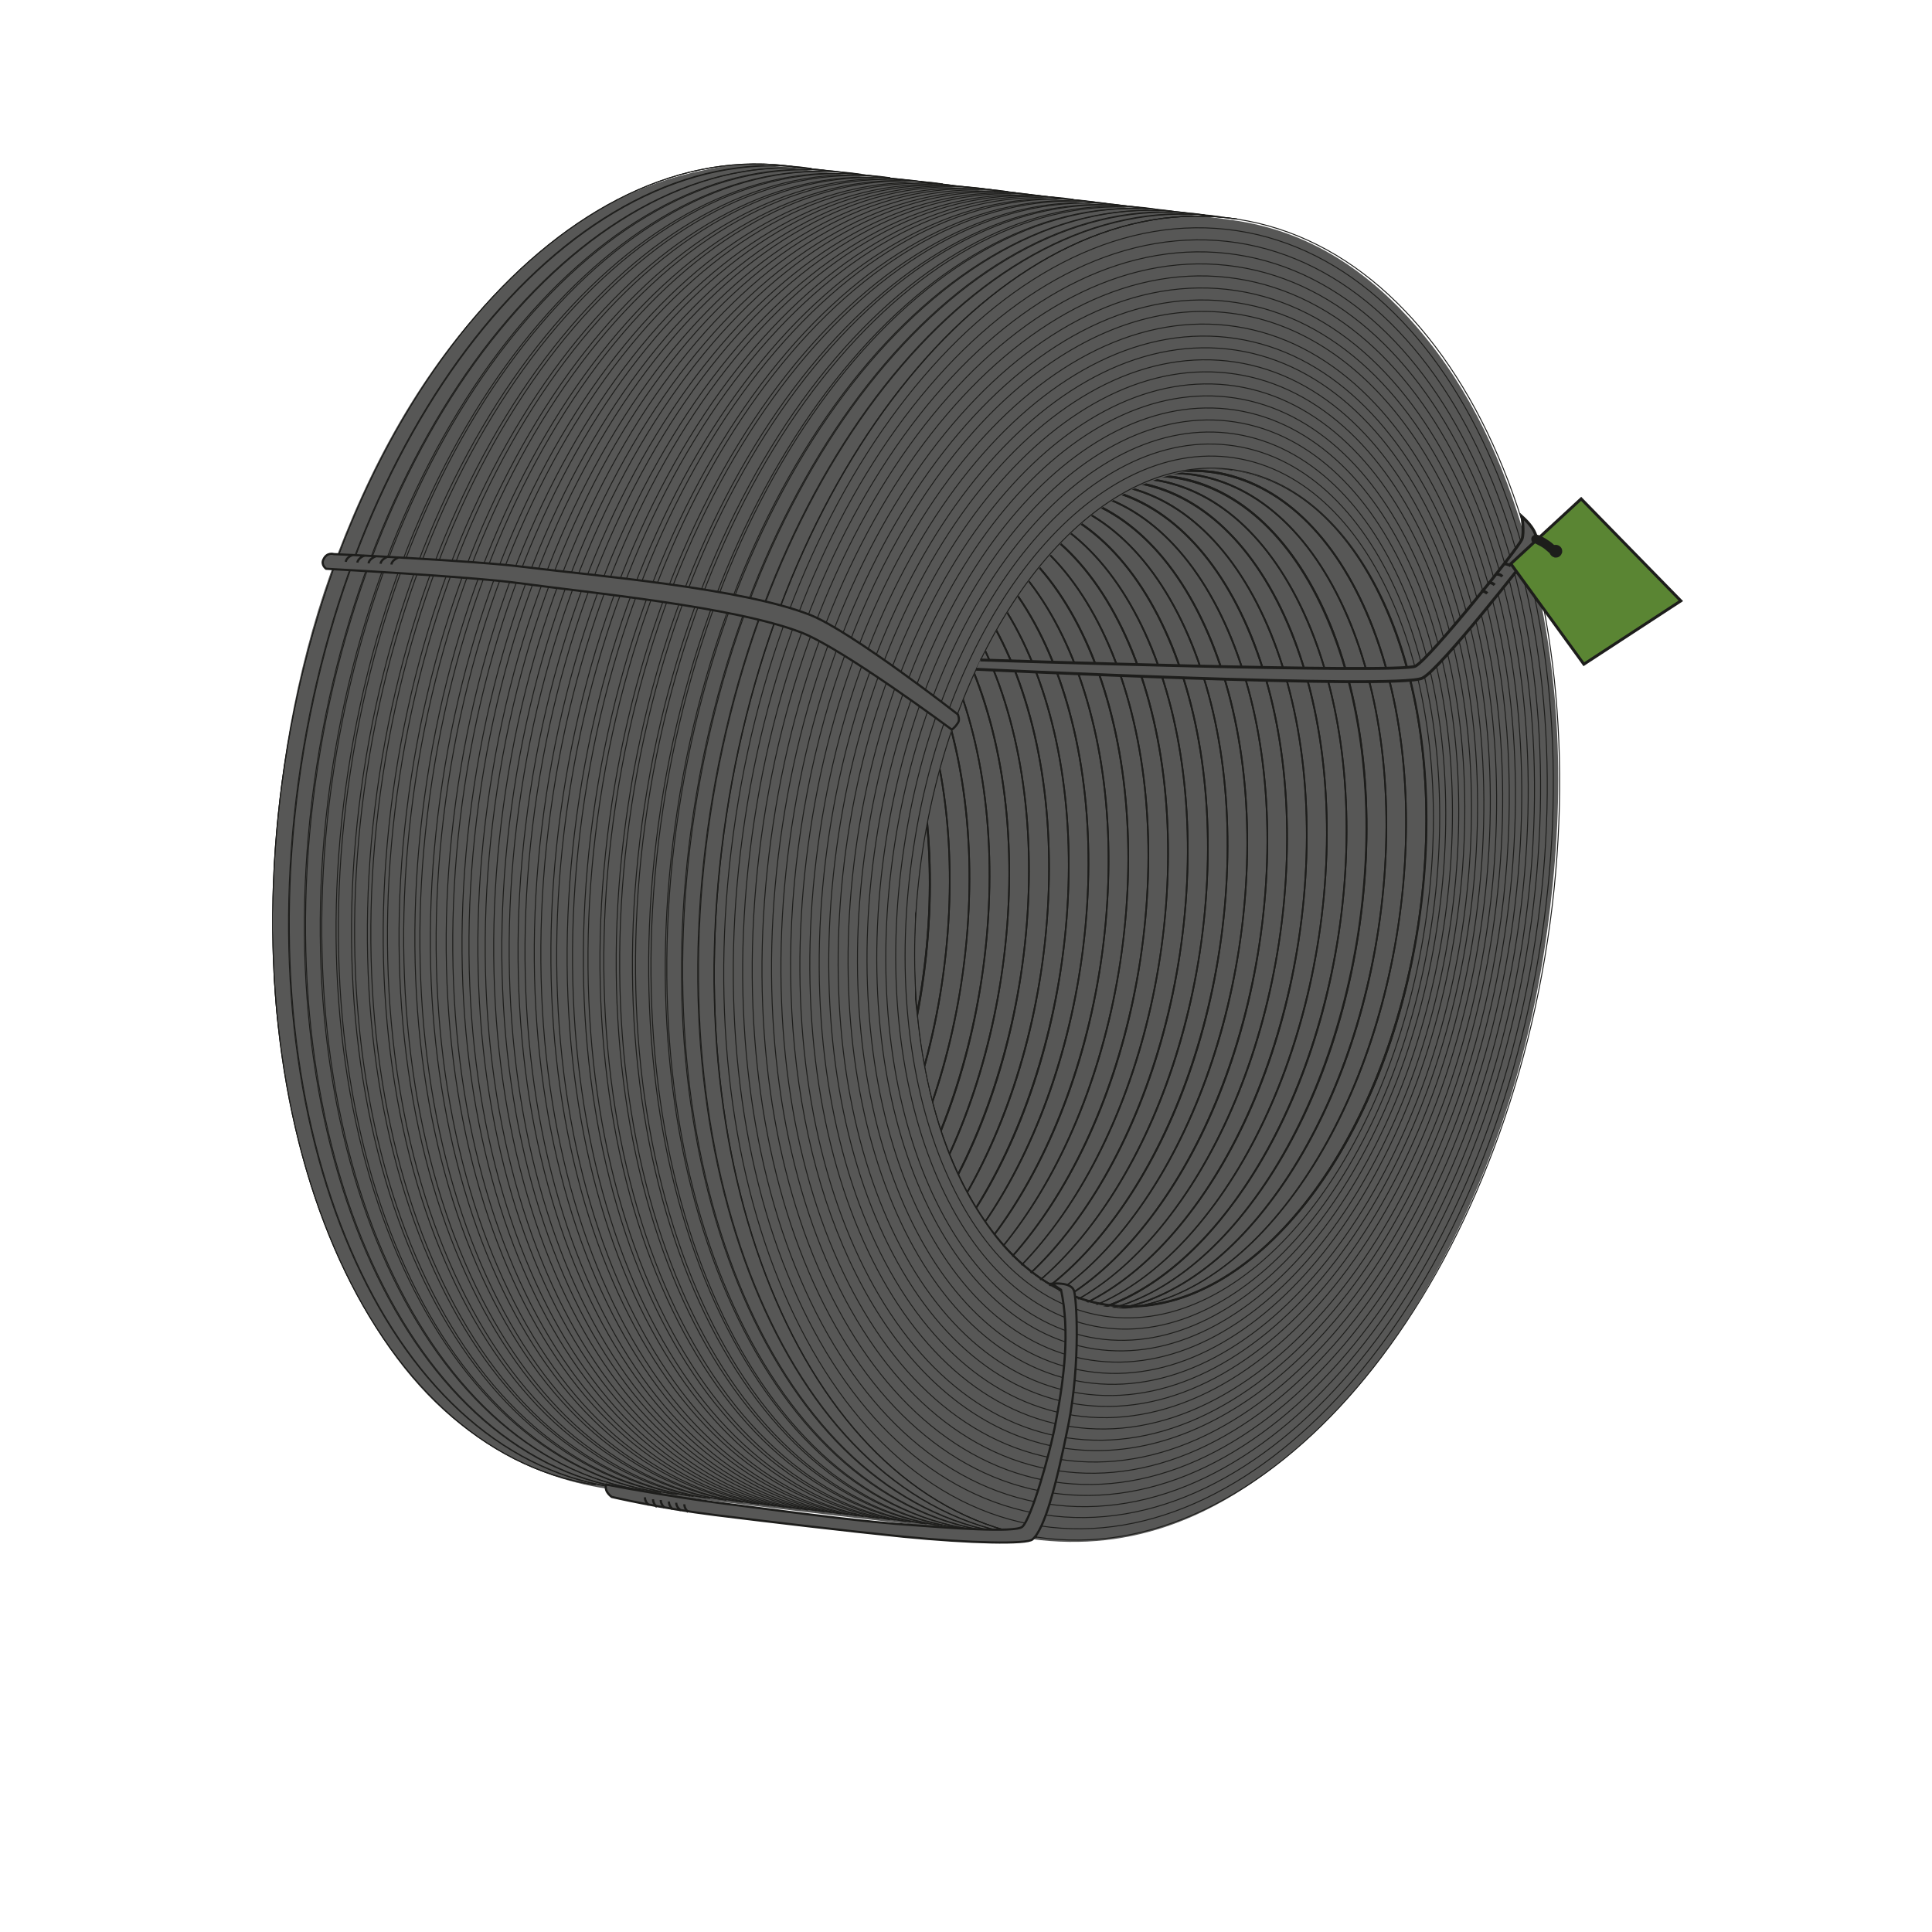 <?xml version="1.0" encoding="utf-8"?>
<!-- Generator: Adobe Illustrator 24.0.2, SVG Export Plug-In . SVG Version: 6.00 Build 0)  -->
<svg version="1.1" id="Capa_1" xmlns="http://www.w3.org/2000/svg" xmlns:xlink="http://www.w3.org/1999/xlink" x="0px" y="0px"
	 viewBox="0 0 500 500" style="enable-background:new 0 0 500 500;" xml:space="preserve">
<style type="text/css">
	.st0{fill:#575756;}
	.st1{fill:#1D1D1B;}
	.st2{fill:none;stroke:#1D1D1B;stroke-width:0.25;stroke-miterlimit:10;}
	.st3{fill:none;stroke:#1D1D1B;stroke-width:0.567;stroke-miterlimit:10;}
	.st4{fill:none;stroke:#1D1D1B;stroke-width:0.75;stroke-miterlimit:10;}
	.st5{fill:#5A8533;}
</style>
<path class="st0" d="M375.5,232.3c-6.5,63.3-44.3,111.3-84.4,107.2s-67.2-58.8-60.7-122.2C237,154,274.8,106,314.8,110.1
	C354.9,114.3,382.1,169,375.5,232.3"/>
<path class="st1" d="M184.8,137.6c-16.2,0-32.7,10-46.5,28.2c-13.9,18.3-23.8,43.3-28,70.4c-4.4,28.8-1.8,56.9,7.2,79.1
	c9,22.2,23.3,35.8,40.4,38.4c1.9,0.3,3.9,0.4,5.9,0.4c16.2,0,32.7-10,46.5-28.1c13.9-18.3,23.8-43.3,28-70.4
	c4.4-28.8,1.8-56.9-7.2-79.2c-9-22.2-23.3-35.8-40.4-38.4C188.8,137.7,186.8,137.6,184.8,137.6 M163.8,354.7c-2,0-4-0.2-5.9-0.4
	c-17.2-2.6-31.7-16.4-40.8-38.7c-9-22.3-11.6-50.5-7.2-79.4c4.1-27.2,14.1-52.3,28.1-70.6c13.9-18.3,30.6-28.3,46.9-28.3
	c2,0,4,0.2,5.9,0.4c17.2,2.6,31.7,16.4,40.8,38.7c9,22.3,11.6,50.5,7.2,79.4c-4.1,27.2-14.1,52.3-28.1,70.6
	C196.8,344.6,180.2,354.7,163.8,354.7"/>
<path class="st1" d="M143.5,165.1c-13.9,18.3-23.8,43.3-28,70.4c-4.4,28.8-1.8,57,7.2,79.2c9,22.2,23.3,35.8,40.4,38.4
	c1.9,0.3,3.9,0.4,5.9,0.4c16.2,0,32.7-10,46.5-28.1c13.9-18.3,23.8-43.3,28-70.4c4.4-28.8,1.8-56.9-7.2-79.2
	c-9-22.2-23.3-35.8-40.4-38.4c-1.9-0.3-3.9-0.4-5.9-0.4C173.8,136.9,157.3,146.9,143.5,165.1 M143.1,164.8
	c13.9-18.3,30.6-28.3,46.9-28.3c2,0,4,0.2,5.9,0.4c17.2,2.6,31.7,16.4,40.8,38.7c9,22.3,11.6,50.5,7.2,79.4
	c-4.1,27.2-14.1,52.3-28.1,70.6C202,343.9,185.3,354,169,354c-2,0-4-0.2-5.9-0.4c-17.3-2.6-31.7-16.4-40.8-38.7
	c-9-22.3-11.6-50.5-7.2-79.4C119.2,208.2,129.1,183.2,143.1,164.8"/>
<path class="st1" d="M148.6,164.5c-13.9,18.3-23.8,43.3-28,70.4c-4.4,28.9-1.8,57,7.2,79.2c9,22.1,23.3,35.8,40.4,38.4
	c1.9,0.3,3.9,0.4,5.9,0.4c16.2,0,32.7-10,46.5-28.1c13.9-18.3,23.8-43.3,28-70.4c4.4-28.8,1.8-56.9-7.2-79.2
	c-9-22.2-23.3-35.8-40.4-38.4c-1.9-0.3-3.9-0.4-5.9-0.4C178.9,136.3,162.4,146.3,148.6,164.5 M148.2,164.1
	c13.9-18.3,30.6-28.3,46.9-28.3c2,0,4,0.2,5.9,0.4c17.2,2.6,31.7,16.4,40.8,38.7c9,22.3,11.6,50.5,7.2,79.4
	c-4.1,27.2-14.1,52.3-28.1,70.6c-13.9,18.3-30.6,28.3-46.9,28.3c-2,0-4-0.2-5.9-0.4c-17.3-2.6-31.7-16.4-40.8-38.7
	c-9-22.3-11.6-50.5-7.2-79.4C124.3,207.6,134.3,182.5,148.2,164.1"/>
<path class="st1" d="M153.8,163.8c-13.9,18.3-23.8,43.3-28,70.4c-4.4,28.9-1.8,57,7.2,79.2c9,22.1,23.3,35.8,40.4,38.4
	c1.9,0.3,3.9,0.4,5.9,0.4c16.2,0,32.7-10,46.5-28.2c13.9-18.3,23.8-43.3,28-70.4c4.4-28.8,1.8-56.9-7.2-79.2
	c-9-22.2-23.3-35.8-40.4-38.4c-1.9-0.3-3.9-0.4-5.9-0.4C184.1,135.6,167.6,145.6,153.8,163.8 M153.4,163.5
	c13.9-18.3,30.6-28.3,46.9-28.3c2,0,4,0.2,5.9,0.4c17.2,2.6,31.7,16.4,40.8,38.7c9,22.3,11.6,50.5,7.2,79.4
	c-4.1,27.2-14.1,52.3-28.1,70.6c-13.9,18.3-30.6,28.3-46.9,28.3c-2,0-4-0.2-5.9-0.4c-17.3-2.6-31.7-16.4-40.8-38.7
	c-9-22.2-11.6-50.4-7.2-79.4C129.4,206.9,139.4,181.9,153.4,163.5"/>
<path class="st1" d="M158.9,163.2c-13.9,18.3-23.8,43.3-28,70.4c-4.4,28.9-1.8,57,7.2,79.2c9,22.1,23.3,35.8,40.4,38.4
	c1.9,0.3,3.9,0.4,5.9,0.4c16.2,0,32.7-10,46.5-28.2c13.9-18.3,23.8-43.3,28-70.4c4.4-28.8,1.8-56.9-7.2-79.2
	c-9-22.2-23.3-35.8-40.4-38.4c-1.9-0.3-3.9-0.4-5.9-0.4C189.2,135,172.7,145,158.9,163.2 M158.5,162.8
	c13.9-18.3,30.6-28.3,46.9-28.3c2,0,4,0.2,5.9,0.4c17.2,2.6,31.7,16.4,40.8,38.7c9,22.3,11.6,50.5,7.2,79.4
	c-4.1,27.2-14.1,52.3-28.1,70.6c-13.9,18.3-30.6,28.3-46.9,28.3c-2,0-4-0.2-5.9-0.4c-17.3-2.6-31.7-16.4-40.8-38.7
	c-9-22.2-11.6-50.4-7.2-79.4C134.6,206.3,144.5,181.2,158.5,162.8"/>
<path class="st1" d="M164,162.5c-13.9,18.3-23.8,43.3-28,70.4c-4.4,28.9-1.8,57,7.2,79.2c9,22.1,23.3,35.8,40.4,38.4
	c1.9,0.3,3.9,0.4,5.9,0.4c16.2,0,32.7-10,46.5-28.2c13.9-18.3,23.8-43.3,28-70.4c4.4-28.8,1.8-56.9-7.2-79.2
	c-9-22.2-23.3-35.8-40.4-38.4c-1.9-0.3-3.9-0.4-5.9-0.4C194.4,134.3,177.8,144.3,164,162.5 M163.6,162.2
	c13.9-18.3,30.6-28.3,46.9-28.3c2,0,4,0.2,5.9,0.4c17.2,2.6,31.7,16.4,40.8,38.7c9,22.3,11.6,50.5,7.2,79.4
	c-4.1,27.2-14.1,52.3-28.1,70.6c-13.9,18.3-30.6,28.3-46.9,28.3c-2,0-4-0.2-5.9-0.4c-17.3-2.6-31.8-16.5-40.8-38.7
	c-9-22.2-11.6-50.4-7.2-79.4C139.7,205.6,149.7,180.6,163.6,162.2"/>
<path class="st1" d="M169.2,161.9c-13.9,18.3-23.8,43.3-28,70.4c-4.4,28.9-1.8,57,7.2,79.2c8.9,22.1,23.3,35.8,40.4,38.4
	c1.9,0.3,3.9,0.4,5.9,0.4c16.2,0,32.7-10,46.5-28.2c13.9-18.3,23.8-43.3,28-70.4c4.4-28.8,1.8-56.9-7.2-79.2
	c-9-22.2-23.3-35.8-40.4-38.4c-1.9-0.3-3.9-0.4-5.9-0.4C199.5,133.7,183,143.7,169.2,161.9 M168.8,161.5
	c13.9-18.3,30.6-28.3,46.9-28.3c2,0,4,0.2,5.9,0.4c17.2,2.6,31.7,16.4,40.8,38.7c9,22.3,11.6,50.5,7.2,79.4
	c-4.1,27.2-14.1,52.3-28.1,70.6c-13.9,18.3-30.6,28.3-46.9,28.3c-2,0-4-0.2-5.9-0.4c-17.3-2.6-31.8-16.5-40.8-38.7
	c-9-22.2-11.6-50.4-7.2-79.4C144.8,205,154.8,179.9,168.8,161.5"/>
<path class="st1" d="M174.3,161.2c-13.9,18.3-23.8,43.3-28,70.4c-4.4,29-1.8,57.1,7.2,79.2c8.9,22,23.3,35.8,40.4,38.4
	c1.9,0.3,3.9,0.4,5.9,0.4c16.2,0,32.7-10,46.5-28.2c13.9-18.3,23.8-43.3,28-70.4c4.4-28.8,1.8-56.9-7.2-79.1
	c-9-22.2-23.3-35.8-40.4-38.4c-1.9-0.3-3.9-0.4-5.9-0.4C204.6,133,188.1,143,174.3,161.2 M173.9,160.9
	c13.9-18.3,30.6-28.3,46.9-28.3c2,0,4,0.2,5.9,0.4c17.2,2.6,31.7,16.4,40.8,38.7c9,22.3,11.6,50.5,7.2,79.4
	c-4.1,27.2-14.1,52.3-28.1,70.6c-13.9,18.3-30.6,28.3-46.9,28.3c-2,0-4-0.2-5.9-0.4c-17.3-2.6-31.8-16.5-40.8-38.7
	c-9-22.2-11.6-50.4-7.2-79.4C150,204.3,159.9,179.3,173.9,160.9"/>
<path class="st1" d="M179.4,160.6c-13.9,18.3-23.8,43.3-28,70.4c-4.4,29-1.8,57.1,7.2,79.2c8.9,22,23.2,35.8,40.4,38.4
	c1.9,0.3,3.9,0.4,5.9,0.4c16.2,0,32.7-10,46.5-28.2c13.9-18.3,23.8-43.3,28-70.4c4.4-28.8,1.8-56.9-7.2-79.1
	c-9-22.2-23.3-35.8-40.4-38.4c-1.9-0.3-3.9-0.4-5.9-0.4C209.8,132.4,193.2,142.4,179.4,160.6 M179,160.2
	c13.9-18.3,30.6-28.3,46.9-28.3c2,0,4,0.2,5.9,0.4c17.2,2.6,31.7,16.4,40.8,38.7c9,22.3,11.6,50.5,7.2,79.4
	c-4.1,27.2-14.1,52.3-28.1,70.6c-13.9,18.3-30.6,28.3-46.9,28.3c-2,0-4-0.2-5.9-0.4c-17.3-2.6-31.8-16.5-40.8-38.7
	c-9-22.2-11.6-50.3-7.2-79.4C155.1,203.7,165.1,178.6,179,160.2"/>
<path class="st1" d="M184.6,159.9c-13.9,18.3-23.8,43.3-28,70.4c-4.4,29-1.8,57.1,7.2,79.2c8.9,22,23.2,35.8,40.4,38.4
	c1.9,0.3,3.9,0.4,5.9,0.4c16.2,0,32.7-10,46.5-28.2c13.9-18.3,23.8-43.3,28-70.4c4.4-28.8,1.8-56.9-7.2-79.1
	c-9-22.2-23.3-35.8-40.4-38.4c-1.9-0.3-3.9-0.4-5.9-0.4C214.9,131.7,198.4,141.7,184.6,159.9 M184.2,159.6
	c13.9-18.3,30.6-28.3,46.9-28.3c2,0,4,0.2,5.9,0.4c17.2,2.6,31.7,16.4,40.8,38.7c9,22.3,11.6,50.5,7.2,79.4
	c-4.1,27.2-14.1,52.3-28.1,70.6c-13.9,18.3-30.6,28.3-46.9,28.3c-2,0-4-0.2-5.9-0.4c-17.3-2.6-31.8-16.5-40.8-38.7
	c-9-22.1-11.6-50.3-7.2-79.4C160.3,203,170.2,178,184.2,159.6"/>
<path class="st1" d="M189.7,159.3c-13.9,18.3-23.8,43.3-28,70.4c-4.4,29-1.7,57.1,7.2,79.2c8.9,22,23.2,35.8,40.4,38.4
	c1.9,0.3,3.9,0.4,5.9,0.4c16.2,0,32.7-10,46.5-28.2c13.9-18.3,23.8-43.3,28-70.4c4.4-28.8,1.8-56.9-7.2-79.1
	c-9-22.2-23.3-35.8-40.4-38.4c-1.9-0.3-3.9-0.4-5.9-0.4C220,131.1,203.5,141.1,189.7,159.3 M189.3,158.9
	c13.9-18.3,30.6-28.3,46.9-28.3c2,0,4,0.2,5.9,0.4c17.2,2.6,31.7,16.4,40.8,38.7c9,22.3,11.6,50.5,7.2,79.4
	c-4.1,27.2-14.1,52.3-28.1,70.6c-13.9,18.3-30.6,28.3-46.9,28.3c-2,0-4-0.2-5.9-0.4c-17.3-2.6-31.8-16.5-40.8-38.7
	c-9-22.1-11.6-50.3-7.2-79.4C165.4,202.4,175.4,177.3,189.3,158.9"/>
<path class="st1" d="M194.9,158.6c-13.9,18.3-23.8,43.3-28,70.4c-4.4,29-1.7,57.1,7.2,79.2c8.9,22,23.2,35.8,40.4,38.4
	c1.9,0.3,3.9,0.4,5.9,0.4c16.2,0,32.7-10,46.5-28.2c13.9-18.3,23.8-43.3,28-70.4c4.4-28.8,1.8-56.9-7.2-79.1
	c-9-22.2-23.3-35.8-40.4-38.4c-1.9-0.3-3.9-0.4-5.9-0.4C225.2,130.4,208.7,140.4,194.9,158.6 M194.5,158.3
	c13.9-18.3,30.6-28.3,46.9-28.3c2,0,4,0.2,5.9,0.4c17.2,2.6,31.7,16.4,40.8,38.7c9,22.3,11.6,50.5,7.2,79.4
	c-4.1,27.2-14.1,52.3-28.1,70.6c-13.9,18.3-30.6,28.3-46.9,28.3c-2,0-4-0.2-5.9-0.4c-17.4-2.6-31.8-16.6-40.8-38.7
	c-9-22.1-11.6-50.3-7.2-79.4C170.5,201.7,180.5,176.7,194.5,158.3"/>
<path class="st1" d="M200,158c-13.9,18.3-23.8,43.3-28,70.4c-4.4,29.1-1.7,57.2,7.2,79.2c8.9,21.9,23.2,35.8,40.4,38.4
	c1.9,0.3,3.9,0.4,5.9,0.4c16.2,0,32.7-10,46.5-28.2c13.9-18.3,23.8-43.3,28-70.4c4.4-28.8,1.8-56.9-7.2-79.1
	c-9-22.2-23.3-35.8-40.4-38.4c-1.9-0.3-3.9-0.4-5.9-0.4C230.3,129.8,213.8,139.8,200,158 M199.6,157.6
	c13.9-18.3,30.6-28.3,46.9-28.3c2,0,4,0.2,5.9,0.4c17.2,2.6,31.7,16.4,40.8,38.7c9,22.3,11.6,50.5,7.2,79.4
	c-4.1,27.2-14.1,52.3-28.1,70.6c-13.9,18.3-30.6,28.3-46.9,28.3c-2,0-4-0.2-5.9-0.4c-17.4-2.6-31.8-16.6-40.8-38.7
	c-9-22.1-11.7-50.3-7.2-79.4C175.7,201.1,185.6,176,199.6,157.6"/>
<path class="st1" d="M205.1,157.3c-13.9,18.3-23.8,43.3-28,70.4c-4.4,29.1-1.7,57.2,7.2,79.2c8.9,21.9,23.2,35.8,40.4,38.4
	c1.9,0.3,3.9,0.4,5.9,0.4c16.2,0,32.7-10,46.5-28.2c13.9-18.3,23.8-43.3,28-70.4c4.4-28.8,1.8-56.9-7.2-79.1
	c-9-22.2-23.3-35.8-40.4-38.4c-1.9-0.3-3.9-0.4-5.9-0.4C235.4,129.1,218.9,139.1,205.1,157.3 M204.7,157
	c13.9-18.3,30.6-28.3,46.9-28.3c2,0,4,0.2,5.9,0.4c17.2,2.6,31.7,16.4,40.8,38.7c9,22.3,11.6,50.5,7.2,79.4
	c-4.1,27.2-14.1,52.3-28.1,70.6c-13.9,18.3-30.6,28.3-46.9,28.3c-2,0-4-0.2-5.9-0.4c-17.4-2.6-31.8-16.6-40.8-38.7
	c-9-22.1-11.7-50.3-7.2-79.4C180.8,200.4,190.8,175.4,204.7,157"/>
<path class="st1" d="M210.3,156.7c-13.9,18.3-23.8,43.3-28,70.4c-4.4,29.1-1.7,57.2,7.2,79.2c8.9,21.9,23.2,35.8,40.4,38.4
	c1.9,0.3,3.9,0.4,5.9,0.4c16.2,0,32.7-10,46.5-28.2c13.9-18.3,23.8-43.3,28-70.4c4.4-28.8,1.8-56.9-7.2-79.1
	c-9-22.2-23.3-35.8-40.4-38.4c-1.9-0.3-3.9-0.4-5.9-0.4C240.6,128.5,224.1,138.5,210.3,156.7 M209.9,156.3
	c13.9-18.3,30.6-28.3,46.9-28.3c2,0,4,0.2,5.9,0.4c17.2,2.6,31.7,16.4,40.8,38.7c9,22.3,11.6,50.5,7.2,79.4
	c-4.1,27.2-14.1,52.3-28.1,70.6c-13.9,18.3-30.6,28.3-46.9,28.3c-2,0-4-0.2-5.9-0.4c-17.4-2.6-31.8-16.6-40.8-38.7
	c-8.9-22-11.7-50.2-7.2-79.4C185.9,199.8,195.9,174.7,209.9,156.3"/>
<path class="st1" d="M215.4,156c-13.9,18.3-23.8,43.3-28,70.4c-4.4,29.1-1.7,57.2,7.2,79.2c8.9,21.9,23.2,35.8,40.4,38.4
	c1.9,0.3,3.9,0.4,5.9,0.4c16.2,0,32.7-10,46.5-28.2c13.9-18.3,23.8-43.3,28-70.4c4.4-28.8,1.8-56.9-7.2-79.1
	c-9-22.2-23.3-35.8-40.4-38.4c-1.9-0.3-3.9-0.4-5.9-0.4C245.7,127.8,229.2,137.8,215.4,156 M215,155.7
	c13.9-18.3,30.6-28.3,46.9-28.3c2,0,4,0.2,5.9,0.4c17.2,2.6,31.7,16.4,40.8,38.7c9,22.3,11.6,50.5,7.2,79.4
	c-4.1,27.2-14.1,52.3-28.1,70.6c-13.9,18.3-30.6,28.3-46.9,28.3c-2,0-4-0.2-5.9-0.4c-17.4-2.6-31.8-16.6-40.8-38.7
	c-8.9-22-11.7-50.2-7.2-79.4C191.1,199.1,201,174.1,215,155.7"/>
<path class="st1" d="M220.5,155.4c-13.9,18.3-23.8,43.3-28,70.4c-4.4,29.1-1.7,57.2,7.2,79.2c8.9,21.9,23.2,35.8,40.4,38.4
	c1.9,0.3,3.9,0.4,5.9,0.4c16.2,0,32.7-10,46.5-28.2c13.9-18.3,23.8-43.3,28-70.4c4.4-28.8,1.8-56.9-7.2-79.1
	c-9-22.2-23.3-35.8-40.4-38.4c-1.9-0.3-3.9-0.4-5.9-0.4C250.8,127.2,234.3,137.2,220.5,155.4 M220.1,155
	c13.9-18.3,30.6-28.3,46.9-28.3c2,0,4,0.2,5.9,0.4c17.2,2.6,31.7,16.4,40.8,38.7c9,22.3,11.6,50.5,7.2,79.4
	c-4.1,27.2-14.1,52.3-28.1,70.6c-13.9,18.3-30.6,28.3-46.9,28.3c-2,0-4-0.2-5.9-0.4c-17.4-2.6-31.8-16.7-40.8-38.7
	c-8.9-22-11.7-50.2-7.2-79.4C196.2,198.5,206.2,173.4,220.1,155"/>
<path class="st1" d="M225.7,154.7c-13.9,18.3-23.8,43.3-28,70.4c-4.4,29.1-1.7,57.2,7.2,79.2c8.9,21.9,23.1,35.8,40.4,38.4
	c1.9,0.3,3.9,0.4,5.9,0.4c16.2,0,32.7-10,46.5-28.2c13.9-18.3,23.8-43.3,28-70.4c4.4-28.8,1.8-56.9-7.2-79.1
	c-9-22.2-23.3-35.8-40.4-38.4c-1.9-0.3-3.9-0.4-5.9-0.4C256,126.6,239.5,136.5,225.7,154.7 M225.3,154.4
	c13.9-18.3,30.6-28.3,46.9-28.3c2,0,4,0.2,5.9,0.4c17.2,2.6,31.7,16.4,40.8,38.7c9,22.3,11.6,50.5,7.2,79.4
	c-4.1,27.2-14.1,52.3-28.1,70.6c-13.9,18.3-30.6,28.3-46.9,28.3c-2,0-4-0.2-5.9-0.4c-17.4-2.6-31.8-16.7-40.8-38.7
	c-8.9-22-11.7-50.2-7.2-79.4C201.3,197.8,211.3,172.8,225.3,154.4"/>
<path class="st1" d="M230.8,154.1c-13.9,18.3-23.8,43.3-28,70.4c-4.4,29.2-1.7,57.3,7.2,79.2c8.9,21.8,23.1,35.8,40.4,38.4
	c1.9,0.3,3.9,0.4,5.9,0.4c16.2,0,32.7-10,46.5-28.2c13.9-18.3,23.8-43.3,28-70.4c4.4-28.8,1.8-56.9-7.2-79.1
	c-9-22.2-23.3-35.8-40.4-38.4c-1.9-0.3-3.9-0.4-5.9-0.4C261.1,125.9,244.6,135.9,230.8,154.1 M230.4,153.7
	c13.9-18.3,30.6-28.3,46.9-28.3c2,0,4,0.2,5.9,0.4c17.2,2.6,31.7,16.4,40.8,38.7c9,22.3,11.6,50.5,7.2,79.4
	c-4.1,27.2-14.1,52.3-28.1,70.6c-13.9,18.3-30.6,28.3-46.9,28.3c-2,0-4-0.2-5.9-0.4c-17.4-2.6-31.8-16.7-40.8-38.7
	c-8.9-22-11.7-50.2-7.2-79.4C206.5,197.2,216.4,172.1,230.4,153.7"/>
<path class="st1" d="M235.9,153.4c-13.9,18.3-23.8,43.3-28,70.4c-4.4,29.2-1.7,57.3,7.2,79.2c8.9,21.8,23.1,35.8,40.4,38.4
	c1.9,0.3,3.9,0.4,5.9,0.4c16.2,0,32.7-10,46.5-28.2c13.9-18.3,23.8-43.3,28-70.4c4.4-28.8,1.8-56.9-7.2-79.1
	c-9-22.2-23.3-35.8-40.4-38.4c-1.9-0.3-3.9-0.4-5.9-0.4C266.3,125.3,249.7,135.2,235.9,153.4 M235.5,153.1
	c13.9-18.3,30.6-28.3,46.9-28.3c2,0,4,0.2,5.9,0.4c17.2,2.6,31.7,16.4,40.8,38.7c9,22.3,11.6,50.5,7.2,79.4
	c-4.1,27.2-14.1,52.3-28.1,70.6c-13.9,18.3-30.6,28.3-46.9,28.3c-2,0-4-0.2-5.9-0.4c-17.4-2.6-31.8-16.7-40.8-38.7
	c-8.9-22-11.7-50.1-7.2-79.4C211.6,196.5,221.6,171.5,235.5,153.1"/>
<path class="st1" d="M241.1,152.8c-13.9,18.3-23.8,43.3-28,70.4c-4.4,29.2-1.7,57.3,7.2,79.2c8.8,21.8,23.1,35.8,40.4,38.4
	c1.9,0.3,3.9,0.4,5.9,0.4c16.2,0,32.7-10,46.5-28.2c13.9-18.3,23.8-43.3,28-70.4c4.4-28.8,1.8-56.9-7.2-79.1
	c-9-22.2-23.3-35.8-40.4-38.4c-1.9-0.3-3.9-0.4-5.9-0.4C271.4,124.6,254.9,134.6,241.1,152.8 M240.7,152.4
	c13.9-18.3,30.6-28.3,46.9-28.3c2,0,4,0.2,5.9,0.4c17.2,2.6,31.7,16.4,40.8,38.7c9,22.3,11.6,50.5,7.2,79.4
	c-4.1,27.2-14.1,52.3-28.1,70.6c-13.9,18.3-30.6,28.3-46.9,28.3c-2,0-4-0.2-5.9-0.4c-17.4-2.6-31.9-16.7-40.8-38.7
	c-8.9-21.9-11.7-50.1-7.2-79.4C216.8,195.9,226.7,170.8,240.7,152.4"/>
<path class="st1" d="M246.2,152.1c-13.9,18.3-23.8,43.3-28,70.4c-4.4,29.2-1.7,57.3,7.2,79.2c8.8,21.8,23.1,35.8,40.4,38.4
	c1.9,0.3,3.9,0.4,5.9,0.4c16.2,0,32.7-10,46.5-28.2c13.9-18.3,23.8-43.3,28-70.4c4.4-28.8,1.8-56.9-7.2-79.1
	c-9-22.2-23.3-35.8-40.4-38.4c-1.9-0.3-3.9-0.4-5.9-0.4C276.5,124,260,133.9,246.2,152.1 M245.8,151.8
	c13.9-18.3,30.6-28.3,46.9-28.3c2,0,4,0.2,5.9,0.4c17.2,2.6,31.7,16.4,40.8,38.7c9,22.3,11.6,50.5,7.2,79.4
	c-4.1,27.2-14.1,52.3-28.1,70.6C304.7,330.9,288,341,271.7,341c-2,0-4-0.2-5.9-0.4c-17.5-2.7-31.9-16.8-40.8-38.7
	c-8.9-21.9-11.7-50.1-7.2-79.4C221.9,195.2,231.9,170.2,245.8,151.8"/>
<path class="st1" d="M251.3,151.5c-13.9,18.3-23.8,43.3-28,70.4c-4.4,29.2-1.7,57.3,7.2,79.2c8.8,21.8,23.1,35.8,40.4,38.4
	c1.9,0.3,3.9,0.4,5.9,0.4c16.2,0,32.7-10,46.5-28.2c13.9-18.3,23.8-43.3,28-70.4c4.4-28.8,1.8-56.9-7.2-79.1
	c-9-22.2-23.3-35.8-40.4-38.4c-1.9-0.3-3.9-0.4-5.9-0.4C281.7,123.3,265.2,133.3,251.3,151.5 M251,151.1
	c13.9-18.3,30.6-28.3,46.9-28.3c2,0,4,0.2,5.9,0.4c17.2,2.6,31.7,16.4,40.8,38.7c9,22.3,11.6,50.5,7.2,79.4
	c-4.1,27.2-14.1,52.3-28.1,70.6c-13.9,18.3-30.6,28.3-46.9,28.3c-2,0-4-0.2-5.9-0.4c-17.5-2.7-31.9-16.8-40.8-38.7
	c-8.9-21.9-11.7-50.1-7.2-79.4C227,194.6,237,169.5,251,151.1"/>
<path class="st1" d="M256.5,150.8c-13.9,18.3-23.8,43.3-28,70.4c-4.4,29.3-1.6,57.4,7.2,79.2c8.8,21.7,23.1,35.8,40.4,38.4
	c1.9,0.3,3.9,0.4,5.9,0.4c16.2,0,32.7-10,46.5-28.2c13.9-18.3,23.8-43.3,28-70.4c4.4-28.8,1.8-56.9-7.2-79.1
	c-9-22.2-23.3-35.8-40.4-38.4c-1.9-0.3-3.9-0.4-5.9-0.4C286.8,122.7,270.3,132.6,256.5,150.8 M256.1,150.5
	c13.9-18.3,30.6-28.3,46.9-28.3c2,0,4,0.2,5.9,0.4c17.2,2.6,31.7,16.4,40.8,38.7c9,22.3,11.6,50.5,7.2,79.4
	c-4.1,27.2-14.1,52.3-28.1,70.6c-13.9,18.3-30.6,28.3-46.9,28.3c-2,0-4-0.2-5.9-0.4c-17.5-2.7-31.9-16.8-40.8-38.7
	c-8.9-21.9-11.7-50.1-7.2-79.4C232.2,193.9,242.1,168.9,256.1,150.5"/>
<path class="st1" d="M261.6,150.2c-13.9,18.3-23.8,43.3-28,70.4c-4.4,29.3-1.6,57.4,7.2,79.2c8.8,21.7,23.1,35.8,40.4,38.4
	c1.9,0.3,3.9,0.4,5.9,0.4c16.2,0,32.7-10,46.5-28.2c13.9-18.3,23.8-43.3,28-70.4c4.4-28.8,1.8-56.9-7.2-79.1
	c-9-22.2-23.3-35.8-40.4-38.4c-1.9-0.3-3.9-0.4-5.9-0.4C291.9,122,275.4,132,261.6,150.2 M261.2,149.8
	c13.9-18.3,30.6-28.3,46.9-28.3c2,0,4,0.2,5.9,0.4c17.2,2.6,31.7,16.4,40.8,38.7c9,22.3,11.6,50.5,7.2,79.4
	c-4.1,27.2-14.1,52.3-28.1,70.6c-13.9,18.3-30.6,28.3-46.9,28.3c-2,0-4-0.2-5.9-0.4c-17.5-2.7-31.9-16.8-40.8-38.7
	c-8.9-21.9-11.7-50.1-7.2-79.4C237.3,193.3,247.3,168.2,261.2,149.8"/>
<path class="st1" d="M266.8,149.5c-13.9,18.3-23.8,43.3-28,70.4c-4.4,29.3-1.6,57.4,7.2,79.2c8.8,21.7,23.1,35.8,40.4,38.4
	c1.9,0.3,3.9,0.4,5.9,0.4c16.2,0,32.7-10,46.5-28.2c13.9-18.3,23.8-43.3,28-70.4c4.4-28.8,1.8-56.9-7.2-79.1
	c-9-22.2-23.3-35.8-40.4-38.4c-1.9-0.3-3.9-0.4-5.9-0.4C297.1,121.4,280.6,131.3,266.8,149.5 M266.4,149.2
	c13.9-18.3,30.6-28.3,46.9-28.3c2,0,4,0.2,5.9,0.4c17.2,2.6,31.7,16.4,40.8,38.7c9,22.3,11.6,50.5,7.2,79.4
	c-4.1,27.2-14.1,52.3-28.1,70.6c-13.9,18.3-30.6,28.3-46.9,28.3c-2,0-4-0.2-5.9-0.4c-17.5-2.7-31.9-16.8-40.8-38.7
	c-8.9-21.8-11.7-50-7.2-79.4C242.4,192.6,252.4,167.6,266.4,149.2"/>
<path class="st1" d="M138.3,165.7c-13.9,18.3-23.8,43.3-28,70.4c-4.5,29.3-1.6,57.4,7.2,79.2c8.8,21.7,23,35.8,40.4,38.4
	c1.9,0.3,3.9,0.4,5.9,0.4c16.2,0,32.7-10,46.5-28.2c13.9-18.3,23.8-43.3,28-70.4c4.4-28.8,1.8-56.9-7.2-79.1
	c-9-22.2-23.3-35.8-40.4-38.4c-1.9-0.3-3.9-0.4-5.9-0.4C168.7,137.6,152.2,147.6,138.3,165.7 M138,165.4
	c13.9-18.3,30.6-28.3,46.9-28.3c2,0,4,0.2,5.9,0.4c17.2,2.6,31.7,16.4,40.8,38.7c9,22.3,11.6,50.5,7.2,79.4
	c-4.1,27.2-14.1,52.3-28.1,70.6c-13.9,18.3-30.6,28.3-46.9,28.3c-2,0-4-0.2-5.9-0.4c-17.5-2.7-31.9-16.8-40.8-38.7
	c-8.9-21.8-11.7-50-7.2-79.4C114,208.9,124,183.8,138,165.4"/>
<path class="st1" d="M143.5,165.1c-13.9,18.3-23.8,43.3-28,70.4c-4.5,29.3-1.6,57.4,7.2,79.2c8.8,21.7,23,35.8,40.4,38.4
	c1.9,0.3,3.9,0.4,5.9,0.4c16.2,0,32.7-10,46.5-28.2c13.9-18.3,23.8-43.3,28-70.4c4.4-28.8,1.8-56.9-7.2-79.1
	c-9-22.2-23.3-35.8-40.4-38.4c-1.9-0.3-3.9-0.4-5.9-0.4C173.8,136.9,157.3,146.9,143.5,165.1 M143.1,164.8
	c13.9-18.3,30.6-28.3,46.9-28.3c2,0,4,0.2,5.9,0.4c17.2,2.6,31.7,16.4,40.8,38.7c9,22.3,11.6,50.5,7.2,79.4
	c-4.1,27.2-14.1,52.3-28.1,70.6C202,343.9,185.3,354,169,354c-2,0-4-0.2-5.9-0.4c-17.5-2.7-31.9-16.9-40.8-38.7
	c-8.9-21.8-11.7-50-7.2-79.4C119.2,208.2,129.1,183.2,143.1,164.8"/>
<path class="st1" d="M148.6,164.5c-13.9,18.3-23.8,43.3-28,70.4c-4.5,29.3-1.6,57.4,7.2,79.2c8.8,21.7,23,35.8,40.4,38.4
	c1.9,0.3,3.9,0.4,5.9,0.4c16.2,0,32.7-10,46.5-28.2c13.9-18.3,23.8-43.3,28-70.4c4.4-28.8,1.8-56.9-7.2-79.1
	c-9-22.2-23.3-35.8-40.4-38.4c-1.9-0.3-3.9-0.4-5.9-0.4C178.9,136.3,162.4,146.3,148.6,164.5 M148.2,164.1
	c13.9-18.3,30.6-28.3,46.9-28.3c2,0,4,0.2,5.9,0.4c17.2,2.6,31.7,16.4,40.8,38.7c9,22.3,11.6,50.5,7.2,79.4
	c-4.1,27.2-14.1,52.3-28.1,70.6c-13.9,18.3-30.6,28.3-46.9,28.3c-2,0-4-0.2-5.9-0.4c-17.5-2.7-31.9-16.9-40.8-38.7
	c-8.8-21.8-11.7-50-7.2-79.4C124.3,207.6,134.3,182.5,148.2,164.1"/>
<path class="st1" d="M153.8,163.8c-13.9,18.3-23.8,43.3-28,70.4c-4.5,29.4-1.6,57.5,7.2,79.2c8.8,21.6,23,35.8,40.4,38.4
	c1.9,0.3,3.9,0.4,5.9,0.4c16.2,0,32.7-10,46.5-28.2c13.9-18.3,23.8-43.3,28-70.4c4.4-28.8,1.8-56.9-7.2-79.1
	c-9-22.2-23.3-35.8-40.4-38.4c-1.9-0.3-3.9-0.4-5.9-0.4C184.1,135.6,167.6,145.6,153.8,163.8 M153.4,163.5
	c13.9-18.3,30.6-28.3,46.9-28.3c2,0,4,0.2,5.9,0.4c17.2,2.6,31.7,16.4,40.8,38.7c9,22.3,11.6,50.5,7.2,79.4
	c-4.1,27.2-14.1,52.3-28.1,70.6c-13.9,18.3-30.6,28.3-46.9,28.3c-2,0-4-0.2-5.9-0.4c-17.5-2.7-31.9-16.9-40.8-38.7
	c-8.8-21.8-11.7-50-7.2-79.4C129.4,206.9,139.4,181.9,153.4,163.5"/>
<path class="st1" d="M158.9,163.2c-13.9,18.3-23.8,43.3-28,70.4c-4.5,29.4-1.6,57.5,7.2,79.2c8.8,21.6,23,35.8,40.4,38.4
	c1.9,0.3,3.9,0.4,5.9,0.4c16.2,0,32.7-10,46.5-28.2c13.9-18.3,23.8-43.3,28-70.4c4.4-28.8,1.8-56.9-7.2-79.1
	c-9-22.2-23.3-35.8-40.4-38.4c-1.9-0.3-3.9-0.4-5.9-0.4C189.2,135,172.7,145,158.9,163.2 M158.5,162.8
	c13.9-18.3,30.6-28.3,46.9-28.3c2,0,4,0.2,5.9,0.4c17.2,2.6,31.7,16.4,40.8,38.7c9,22.3,11.6,50.5,7.2,79.4
	c-4.1,27.2-14.1,52.3-28.1,70.6c-13.9,18.3-30.6,28.3-46.9,28.3c-2,0-4-0.2-5.9-0.4c-17.6-2.7-31.9-16.9-40.8-38.7
	c-8.8-21.8-11.7-49.9-7.2-79.4C134.6,206.3,144.5,181.2,158.5,162.8"/>
<path class="st1" d="M164,162.5c-13.9,18.3-23.8,43.3-28,70.4c-4.5,29.4-1.6,57.5,7.2,79.2c8.8,21.6,23,35.7,40.4,38.4
	c1.9,0.3,3.9,0.4,5.9,0.4c16.2,0,32.7-10,46.5-28.2c13.9-18.3,23.8-43.3,28-70.4c4.4-28.8,1.8-56.9-7.2-79.1
	c-9-22.2-23.3-35.8-40.4-38.4c-1.9-0.3-3.9-0.4-5.9-0.4C194.3,134.3,177.8,144.3,164,162.5 M163.6,162.2
	c13.9-18.3,30.6-28.3,46.9-28.3c2,0,4,0.2,5.9,0.4c17.2,2.6,31.7,16.4,40.8,38.7c9,22.3,11.6,50.5,7.2,79.4
	c-4.1,27.2-14.1,52.3-28.1,70.6c-13.9,18.3-30.6,28.3-46.9,28.3c-2,0-4-0.2-5.9-0.4c-17.6-2.7-31.9-16.9-40.8-38.7
	c-8.8-21.7-11.7-49.9-7.2-79.4C139.7,205.6,149.7,180.6,163.6,162.2"/>
<path class="st1" d="M169.2,161.9c-13.9,18.3-23.8,43.3-28,70.4c-4.5,29.4-1.6,57.5,7.2,79.2c8.8,21.6,23,35.7,40.4,38.4
	c1.9,0.3,3.9,0.4,5.9,0.4c16.2,0,32.7-10,46.5-28.2c13.9-18.3,23.8-43.3,28-70.4c4.4-28.8,1.8-56.9-7.2-79.1
	c-9-22.2-23.3-35.8-40.4-38.4c-1.9-0.3-3.9-0.4-5.9-0.4C199.5,133.7,183,143.7,169.2,161.9 M168.8,161.5
	c13.9-18.3,30.6-28.3,46.9-28.3c2,0,4,0.2,5.9,0.4c17.2,2.6,31.7,16.4,40.8,38.7c9,22.3,11.6,50.5,7.2,79.4
	c-4.1,27.2-14.1,52.3-28.1,70.6c-13.9,18.3-30.6,28.3-46.9,28.3c-2,0-4-0.2-5.9-0.4c-17.6-2.7-31.9-17-40.8-38.7
	c-8.8-21.7-11.7-49.9-7.2-79.4C144.8,205,154.8,179.9,168.8,161.5"/>
<path class="st1" d="M174.3,161.2c-13.9,18.3-23.8,43.3-28,70.4c-4.5,29.4-1.6,57.5,7.2,79.2c8.8,21.6,23,35.7,40.4,38.4
	c1.9,0.3,3.9,0.4,5.9,0.4c16.2,0,32.7-10,46.5-28.2c13.9-18.3,23.8-43.3,28-70.4c4.4-28.8,1.8-56.9-7.2-79.1
	c-9-22.2-23.3-35.8-40.4-38.4c-1.9-0.3-3.9-0.4-5.9-0.4C204.6,133,188.1,143,174.3,161.2 M173.9,160.9
	c13.9-18.3,30.6-28.3,46.9-28.3c2,0,4,0.2,5.9,0.4c17.2,2.6,31.7,16.4,40.8,38.7c9,22.3,11.6,50.5,7.2,79.4
	c-4.1,27.2-14.1,52.3-28.1,70.6c-13.9,18.3-30.6,28.3-46.9,28.3c-2,0-4-0.2-5.9-0.4c-17.6-2.7-31.9-17-40.8-38.7
	c-8.8-21.7-11.7-49.9-7.2-79.4C150,204.3,159.9,179.3,173.9,160.9"/>
<path class="st1" d="M179.4,160.6c-13.9,18.3-23.8,43.3-28,70.4c-4.5,29.5-1.6,57.6,7.2,79.2c8.7,21.5,22.9,35.7,40.4,38.4
	c1.9,0.3,3.9,0.4,5.9,0.4c16.2,0,32.7-10,46.5-28.2c13.9-18.3,23.8-43.3,28-70.4c4.4-28.8,1.8-56.9-7.2-79.2
	c-9-22.2-23.3-35.8-40.4-38.4c-1.9-0.3-3.9-0.4-5.9-0.4C209.8,132.4,193.2,142.4,179.4,160.6 M179,160.2
	c13.9-18.3,30.6-28.3,46.9-28.3c2,0,4,0.2,5.9,0.4c17.2,2.6,31.7,16.4,40.8,38.7c9,22.3,11.6,50.5,7.2,79.4
	c-4.1,27.2-14.1,52.3-28.1,70.6c-13.9,18.3-30.6,28.3-46.9,28.3c-2,0-4-0.2-5.9-0.4c-17.6-2.7-31.9-17-40.8-38.7
	c-8.8-21.7-11.7-49.9-7.2-79.4C155.1,203.7,165.1,178.6,179,160.2"/>
<path class="st1" d="M184.6,159.9c-13.9,18.3-23.8,43.3-28,70.4c-4.5,29.5-1.5,57.6,7.2,79.2c8.7,21.5,22.9,35.7,40.4,38.4
	c1.9,0.3,3.9,0.4,5.9,0.4c16.2,0,32.7-10,46.5-28.1c13.9-18.3,23.8-43.3,28-70.4c4.4-28.8,1.8-56.9-7.2-79.2
	c-9-22.2-23.3-35.8-40.4-38.4c-1.9-0.3-3.9-0.4-5.9-0.4C214.9,131.7,198.4,141.7,184.6,159.9 M184.2,159.6
	c13.9-18.3,30.6-28.3,46.9-28.3c2,0,4,0.2,5.9,0.4c17.2,2.6,31.7,16.4,40.8,38.7c9,22.3,11.6,50.5,7.2,79.4
	c-4.1,27.2-14.1,52.3-28.1,70.6c-13.9,18.3-30.6,28.3-46.9,28.3c-2,0-4-0.2-5.9-0.4c-17.6-2.7-31.9-17-40.8-38.7
	c-8.8-21.7-11.7-49.8-7.3-79.4C160.3,203,170.2,178,184.2,159.6"/>
<path class="st1" d="M189.7,159.3c-13.9,18.3-23.8,43.3-28,70.4c-4.5,29.5-1.5,57.6,7.2,79.2c8.7,21.5,22.9,35.7,40.4,38.4
	c1.9,0.3,3.9,0.4,5.9,0.4c16.2,0,32.7-10,46.5-28.1c13.9-18.3,23.8-43.3,28-70.4c4.4-28.8,1.8-56.9-7.2-79.2
	c-9-22.2-23.3-35.8-40.4-38.4c-1.9-0.3-3.9-0.4-5.9-0.4C220,131.1,203.5,141.1,189.7,159.3 M189.3,158.9
	c13.9-18.3,30.6-28.3,46.9-28.3c2,0,4,0.2,5.9,0.4c17.2,2.6,31.7,16.4,40.8,38.7c9,22.3,11.6,50.5,7.2,79.4
	c-4.1,27.2-14.1,52.3-28.1,70.6c-13.9,18.3-30.6,28.3-46.9,28.3c-2,0-4-0.2-5.9-0.4c-17.6-2.7-32-17-40.8-38.7
	c-8.8-21.7-11.7-49.8-7.3-79.4C165.4,202.4,175.4,177.3,189.3,158.9"/>
<path class="st1" d="M194.9,158.6c-13.9,18.3-23.8,43.3-28,70.4c-4.5,29.5-1.5,57.6,7.2,79.2c8.7,21.5,22.9,35.7,40.4,38.4
	c1.9,0.3,3.9,0.4,5.9,0.4c16.2,0,32.7-10,46.5-28.1c13.9-18.3,23.8-43.3,28-70.4c4.4-28.8,1.8-56.9-7.2-79.2
	c-9-22.2-23.3-35.8-40.4-38.4c-1.9-0.3-3.9-0.4-5.9-0.4C225.2,130.4,208.7,140.4,194.9,158.6 M194.5,158.3
	c13.9-18.3,30.6-28.3,46.9-28.3c2,0,4,0.2,5.9,0.4c17.2,2.6,31.7,16.4,40.8,38.7c9,22.3,11.6,50.5,7.2,79.4
	c-4.1,27.2-14.1,52.3-28.1,70.6c-13.9,18.3-30.6,28.3-46.9,28.3c-2,0-4-0.2-5.9-0.4c-17.6-2.7-32-17-40.8-38.7
	c-8.8-21.6-11.7-49.8-7.3-79.4C170.5,201.7,180.5,176.7,194.5,158.3"/>
<path class="st1" d="M200,158c-13.9,18.3-23.8,43.3-28,70.4c-4.5,29.5-1.5,57.6,7.2,79.2c8.7,21.5,22.9,35.7,40.4,38.4
	c1.9,0.3,3.9,0.4,5.9,0.4c16.2,0,32.7-10,46.5-28.1c13.9-18.3,23.8-43.3,28-70.4c4.4-28.8,1.8-56.9-7.2-79.2
	c-9-22.2-23.3-35.8-40.4-38.4c-1.9-0.3-3.9-0.4-5.9-0.4C230.3,129.8,213.8,139.8,200,158 M199.6,157.6
	c13.9-18.3,30.6-28.3,46.9-28.3c2,0,4,0.2,5.9,0.4c17.2,2.6,31.7,16.4,40.8,38.7c9,22.3,11.6,50.5,7.2,79.4
	c-4.1,27.2-14.1,52.3-28.1,70.6c-13.9,18.3-30.6,28.3-46.9,28.3c-2,0-4-0.2-5.9-0.4c-17.6-2.7-32-17.1-40.8-38.7
	c-8.8-21.6-11.7-49.8-7.3-79.4C175.7,201.1,185.6,176,199.6,157.6"/>
<path class="st1" d="M205.1,157.3c-13.9,18.3-23.8,43.3-28,70.4c-4.5,29.6-1.5,57.6,7.2,79.2c8.7,21.5,22.9,35.7,40.4,38.4
	c1.9,0.3,3.9,0.4,5.9,0.4c16.2,0,32.7-10,46.5-28.1c13.9-18.3,23.8-43.3,28-70.4c4.4-28.8,1.8-56.9-7.2-79.2
	c-9-22.2-23.3-35.8-40.4-38.4c-1.9-0.3-3.9-0.4-5.9-0.4C235.4,129.1,218.9,139.1,205.1,157.3 M204.7,157
	c13.9-18.3,30.6-28.3,46.9-28.3c2,0,4,0.2,5.9,0.4c17.2,2.6,31.7,16.4,40.8,38.7c9,22.3,11.6,50.5,7.2,79.4
	c-4.1,27.2-14.1,52.3-28.1,70.6c-13.9,18.3-30.6,28.3-46.9,28.3c-2,0-4-0.2-5.9-0.4c-17.7-2.7-32-17.1-40.7-38.7
	c-8.8-21.6-11.8-49.8-7.3-79.4C180.8,200.4,190.8,175.4,204.7,157"/>
<path class="st1" d="M210.3,156.7c-13.9,18.3-23.8,43.3-28,70.4c-4.5,29.6-1.5,57.7,7.2,79.2c8.7,21.4,22.9,35.7,40.4,38.4
	c1.9,0.3,3.9,0.4,5.9,0.4c16.2,0,32.7-10,46.5-28.2c13.9-18.3,23.8-43.3,28-70.4c4.4-28.8,1.8-56.9-7.2-79.1
	c-9-22.2-23.3-35.8-40.4-38.4c-1.9-0.3-3.9-0.4-5.9-0.4C240.6,128.5,224.1,138.5,210.3,156.7 M209.9,156.3
	c13.9-18.3,30.6-28.3,46.9-28.3c2,0,4,0.2,5.9,0.4c17.2,2.6,31.7,16.4,40.8,38.7c9,22.3,11.6,50.5,7.2,79.4
	c-4.1,27.2-14.1,52.3-28.1,70.6c-13.9,18.3-30.6,28.3-46.9,28.3c-2,0-4-0.2-5.9-0.4c-17.7-2.7-32-17.1-40.7-38.7
	c-8.8-21.6-11.8-49.8-7.3-79.4C185.9,199.8,195.9,174.7,209.9,156.3"/>
<path class="st1" d="M215.4,156c-13.9,18.3-23.8,43.3-28,70.4c-4.5,29.6-1.5,57.7,7.2,79.2c8.7,21.4,22.9,35.7,40.4,38.4
	c1.9,0.3,3.9,0.4,5.9,0.4c16.2,0,32.7-10,46.5-28.2c13.9-18.3,23.8-43.3,28-70.4c4.4-28.8,1.8-56.9-7.2-79.1
	c-9-22.2-23.3-35.8-40.4-38.4c-1.9-0.3-3.9-0.4-5.9-0.4C245.7,127.8,229.2,137.8,215.4,156 M215,155.7
	c13.9-18.3,30.6-28.3,46.9-28.3c2,0,4,0.2,5.9,0.4c17.2,2.6,31.7,16.4,40.8,38.7c9,22.3,11.6,50.5,7.2,79.4
	c-4.1,27.2-14.1,52.3-28.1,70.6c-13.9,18.3-30.6,28.3-46.9,28.3c-2,0-4-0.2-5.9-0.4c-17.7-2.7-32-17.1-40.7-38.7
	c-8.8-21.6-11.8-49.7-7.3-79.4C191.1,199.1,201,174.1,215,155.7"/>
<path class="st1" d="M220.5,155.4c-13.9,18.3-23.8,43.3-28,70.4c-4.5,29.6-1.5,57.7,7.2,79.2c8.7,21.4,22.9,35.7,40.4,38.4
	c1.9,0.3,3.9,0.4,5.9,0.4c16.2,0,32.7-10,46.5-28.2c13.9-18.3,23.8-43.3,28-70.4c4.4-28.8,1.8-56.9-7.2-79.1
	c-9-22.2-23.3-35.8-40.4-38.4c-1.9-0.3-3.9-0.4-5.9-0.4C250.8,127.2,234.3,137.2,220.5,155.4 M220.1,155
	c13.9-18.3,30.6-28.3,46.9-28.3c2,0,4,0.2,5.9,0.4c17.2,2.6,31.7,16.4,40.8,38.7c9,22.3,11.6,50.5,7.2,79.4
	c-4.1,27.2-14.1,52.3-28.1,70.6c-13.9,18.3-30.6,28.3-46.9,28.3c-2,0-4-0.2-5.9-0.4c-17.7-2.7-32-17.1-40.7-38.7
	c-8.7-21.5-11.8-49.7-7.3-79.4C196.2,198.5,206.2,173.4,220.1,155"/>
<path class="st1" d="M225.7,154.7c-13.9,18.3-23.8,43.3-28,70.4c-4.5,29.6-1.5,57.7,7.2,79.2c8.7,21.4,22.8,35.7,40.4,38.4
	c1.9,0.3,3.9,0.4,5.9,0.4c16.2,0,32.7-10,46.5-28.2c13.9-18.3,23.8-43.3,28-70.4c4.4-28.8,1.8-56.9-7.2-79.1
	c-9-22.2-23.3-35.8-40.4-38.4c-1.9-0.3-3.9-0.4-5.9-0.4C256,126.5,239.5,136.5,225.7,154.7 M225.3,154.4
	c13.9-18.3,30.6-28.3,46.9-28.3c2,0,4,0.2,5.9,0.4c17.2,2.6,31.7,16.4,40.8,38.7c9,22.3,11.6,50.5,7.2,79.4
	c-4.1,27.2-14.1,52.3-28.1,70.6c-13.9,18.3-30.6,28.3-46.9,28.3c-2,0-4-0.2-5.9-0.4c-17.7-2.7-32-17.2-40.7-38.7
	c-8.7-21.5-11.8-49.7-7.3-79.4C201.3,197.8,211.3,172.8,225.3,154.4"/>
<path class="st1" d="M230.8,154.1c-13.9,18.3-23.8,43.3-28,70.4c-4.5,29.6-1.5,57.7,7.2,79.2c8.7,21.4,22.8,35.7,40.4,38.4
	c1.9,0.3,3.9,0.4,5.9,0.4c16.2,0,32.7-10,46.5-28.2c13.9-18.3,23.8-43.3,28-70.4c4.4-28.8,1.8-56.9-7.2-79.1
	c-9-22.2-23.3-35.8-40.4-38.4c-1.9-0.3-3.9-0.4-5.9-0.4C261.1,125.9,244.6,135.9,230.8,154.1 M230.4,153.7
	c13.9-18.3,30.6-28.3,46.9-28.3c2,0,4,0.2,5.9,0.4c17.2,2.6,31.7,16.4,40.8,38.7c9,22.3,11.6,50.5,7.2,79.4
	c-4.1,27.2-14.1,52.3-28.1,70.6c-13.9,18.3-30.6,28.3-46.9,28.3c-2,0-4-0.2-5.9-0.4c-17.7-2.7-32-17.2-40.7-38.7
	c-8.7-21.5-11.8-49.7-7.3-79.4C206.5,197.2,216.4,172.1,230.4,153.7"/>
<path class="st1" d="M235.9,153.4c-13.9,18.3-23.8,43.3-28,70.4c-4.5,29.7-1.5,57.8,7.2,79.2c8.7,21.3,22.8,35.7,40.4,38.4
	c1.9,0.3,3.9,0.4,5.9,0.4c16.2,0,32.7-10,46.5-28.2c13.9-18.3,23.8-43.3,28-70.4c4.4-28.8,1.8-56.9-7.2-79.1
	c-9-22.2-23.3-35.8-40.4-38.4c-1.9-0.3-3.9-0.4-5.9-0.4C266.3,125.2,249.7,135.2,235.9,153.4 M235.5,153.1
	c13.9-18.3,30.6-28.3,46.9-28.3c2,0,4,0.2,5.9,0.4c17.2,2.6,31.7,16.4,40.8,38.7c9,22.3,11.6,50.5,7.2,79.4
	c-4.1,27.2-14.1,52.3-28.1,70.6c-13.9,18.3-30.6,28.3-46.9,28.3c-2,0-4-0.2-5.9-0.4c-17.7-2.7-32-17.2-40.7-38.7
	c-8.7-21.5-11.8-49.7-7.3-79.4C211.6,196.5,221.6,171.5,235.5,153.1"/>
<path class="st1" d="M241.1,152.8c-13.9,18.3-23.8,43.3-28,70.4c-4.5,29.7-1.5,57.8,7.2,79.2c8.7,21.3,22.8,35.7,40.4,38.4
	c1.9,0.3,3.9,0.4,5.9,0.4c16.2,0,32.7-10,46.5-28.2c13.9-18.3,23.8-43.3,28-70.4c4.4-28.8,1.8-56.9-7.2-79.1
	c-9-22.2-23.3-35.8-40.4-38.4c-1.9-0.3-3.9-0.4-5.9-0.4C271.4,124.6,254.9,134.6,241.1,152.8 M240.7,152.4
	c13.9-18.3,30.6-28.3,46.9-28.3c2,0,4,0.2,5.9,0.4c17.2,2.6,31.7,16.4,40.8,38.7c9,22.3,11.6,50.5,7.2,79.4
	c-4.1,27.2-14.1,52.3-28.1,70.6c-13.9,18.3-30.6,28.3-46.9,28.3c-2,0-4-0.2-5.9-0.4c-17.7-2.7-32-17.2-40.7-38.7
	c-8.7-21.5-11.8-49.6-7.3-79.4C216.8,195.9,226.7,170.8,240.7,152.4"/>
<path class="st1" d="M246.2,152.1c-13.9,18.3-23.8,43.3-28,70.4c-4.5,29.7-1.5,57.8,7.2,79.2c8.6,21.3,22.8,35.7,40.4,38.4
	c1.9,0.3,3.9,0.4,5.9,0.4c16.2,0,32.7-10,46.5-28.2c13.9-18.3,23.8-43.3,28-70.4c4.4-28.8,1.8-56.9-7.2-79.1
	c-9-22.2-23.3-35.8-40.4-38.4c-1.9-0.3-3.9-0.4-5.9-0.4C276.5,123.9,260,133.9,246.2,152.1 M245.8,151.8
	c13.9-18.3,30.6-28.3,46.9-28.3c2,0,4,0.2,5.9,0.4c17.2,2.6,31.7,16.4,40.8,38.7c9,22.3,11.6,50.5,7.2,79.4
	c-4.1,27.2-14.1,52.3-28.1,70.6C304.7,330.9,288,341,271.7,341c-2,0-4-0.2-5.9-0.4c-17.7-2.7-32-17.2-40.7-38.7
	c-8.7-21.5-11.8-49.6-7.3-79.4C221.9,195.2,231.9,170.2,245.8,151.8"/>
<path class="st1" d="M251.4,151.5c-13.9,18.3-23.8,43.3-28,70.4c-4.5,29.7-1.4,57.8,7.2,79.2c8.6,21.3,22.8,35.7,40.4,38.4
	c1.9,0.3,3.9,0.4,5.9,0.4c16.2,0,32.7-10,46.5-28.2c13.9-18.3,23.8-43.3,28-70.4c4.4-28.8,1.8-56.9-7.2-79.1
	c-9-22.2-23.3-35.8-40.4-38.4c-1.9-0.3-3.9-0.4-5.9-0.4C281.7,123.3,265.2,133.3,251.4,151.5 M251,151.1
	c13.9-18.3,30.6-28.3,46.9-28.3c2,0,4,0.2,5.9,0.4c17.2,2.6,31.7,16.4,40.8,38.7c9,22.3,11.6,50.5,7.2,79.4
	c-4.1,27.2-14.1,52.3-28.1,70.6c-13.9,18.3-30.6,28.3-46.9,28.3c-2,0-4-0.2-5.9-0.4c-17.7-2.7-32-17.2-40.7-38.7
	c-8.7-21.4-11.8-49.6-7.3-79.4C227,194.6,237,169.5,251,151.1"/>
<path class="st1" d="M256.5,150.8c-13.9,18.3-23.8,43.3-28,70.4c-4.5,29.7-1.4,57.8,7.2,79.2c8.6,21.3,22.8,35.7,40.4,38.4
	c1.9,0.3,3.9,0.4,5.9,0.4c16.2,0,32.7-10,46.5-28.2c13.9-18.3,23.8-43.3,28-70.4c4.4-28.8,1.8-56.9-7.2-79.1
	c-9-22.2-23.3-35.8-40.4-38.4c-1.9-0.3-3.9-0.4-5.9-0.4C286.8,122.6,270.3,132.6,256.5,150.8 M256.1,150.5
	c13.9-18.3,30.6-28.3,46.9-28.3c2,0,4,0.2,5.9,0.4c17.2,2.6,31.7,16.4,40.8,38.7c9,22.3,11.6,50.5,7.2,79.4
	c-4.1,27.2-14.1,52.3-28.1,70.6c-13.9,18.3-30.6,28.3-46.9,28.3c-2,0-4-0.2-5.9-0.4c-17.8-2.7-32-17.3-40.7-38.7
	c-8.7-21.4-11.8-49.6-7.3-79.4C232.2,193.9,242.1,168.9,256.1,150.5"/>
<path class="st1" d="M261.6,150.2c-13.9,18.3-23.8,43.3-28,70.4c-4.5,29.8-1.4,57.8,7.2,79.2c8.6,21.3,22.8,35.7,40.4,38.4
	c1.9,0.3,3.9,0.4,5.9,0.4c16.2,0,32.7-10,46.5-28.2c13.9-18.3,23.8-43.3,28-70.4c4.4-28.8,1.8-56.9-7.2-79.1
	c-9-22.2-23.3-35.8-40.4-38.4c-1.9-0.3-3.9-0.4-5.9-0.4C291.9,122,275.4,132,261.6,150.2 M261.2,149.8
	c13.9-18.3,30.6-28.3,46.9-28.3c2,0,4,0.2,5.9,0.4c17.2,2.6,31.7,16.4,40.8,38.7c9,22.3,11.6,50.5,7.2,79.4
	c-4.1,27.2-14.1,52.3-28.1,70.6c-13.9,18.3-30.6,28.3-46.9,28.3c-2,0-4-0.2-5.9-0.4c-17.8-2.7-32-17.3-40.7-38.7
	c-8.7-21.4-11.8-49.6-7.3-79.4C237.3,193.3,247.3,168.2,261.2,149.8"/>
<path class="st1" d="M313.3,121.4c-16.2,0-32.7,10-46.5,28.1c-13.9,18.3-23.8,43.3-28,70.4c-9,59.5,12.3,112.2,47.6,117.5
	c1.9,0.3,3.9,0.4,5.9,0.4c16.2,0,32.7-10,46.5-28.1c13.9-18.3,23.8-43.3,28-70.4c4.4-28.8,1.8-56.9-7.2-79.2
	c-9-22.2-23.3-35.8-40.4-38.4C317.2,121.5,315.2,121.4,313.3,121.4 M292.3,338.4c-2,0-4-0.2-5.9-0.4c-35.5-5.4-57.1-58.4-48-118.1
	c4.1-27.2,14.1-52.3,28.1-70.6c13.9-18.3,30.6-28.3,46.9-28.3c2,0,4,0.2,5.9,0.4c17.2,2.6,31.7,16.4,40.8,38.7
	c9,22.3,11.6,50.5,7.2,79.4c-4.1,27.2-14.1,52.3-28.1,70.6C325.2,328.3,308.6,338.4,292.3,338.4"/>
<path class="st0" d="M393.8,136.2c-6.1-20-15.1-38.5-29.3-54c-12.3-13.4-27-22.6-45.3-25.2c-12.7-1.8-25.4-3-38.2-4.5
	c-17-2-34-4-51.1-6c-8.7-1-17.5-2.1-26.2-3.1c-0.6-0.1-6.4-0.8-7-0.9c-4.5,0-5,0.1-8.8,0.4c-4.1,0.8-7.9,1.5-11.9,2.6
	c-16.5,4.5-30.4,13.7-42.7,25.4c-21.3,20.4-35.6,45.3-46,72.6c-9.8,25.8-14.7,52.5-16.4,80c0,0.6,0.1,1.1-0.1,1.7
	c0,9.1,0,18.4,0,27.5c0.3,3.1,0.4,6.2,0.7,9.2c3,27.9,9.6,54.8,24.3,79.3c8.8,14.7,19.4,26.4,34.5,34.9c9.7,5.5,20,8.6,30.9,9.7
	c18.6,2,37.1,4.3,55.6,6.5c16.7,2,33.4,3.7,50.1,6c26.6,3.6,48.5-6.2,68.1-22.9c16.7-14.2,29.2-31.8,39.3-51.1
	c15.1-29,23.7-59.9,27.2-92.3C405.2,199.6,403.3,167.5,393.8,136.2 M367.5,237.6c-3.1,21.9-9.5,42.6-20.8,61.6
	c-7.7,13-17.1,24.4-30.2,32.3c-12.5,7.5-25.7,9.7-39.5,4c-9.1-3.8-16-10.3-21.5-18.2c-10.1-14.3-14.8-30.5-17.3-47.6
	c-0.5-3.7-1-7.4-1.4-11.1v-22.1c0.1-0.5,0.4-1,0.4-1.6c0.8-11.8,2.7-23.5,5.9-35c5.6-20.4,14.1-39.3,28-55.4
	c7.9-9.2,17.2-16.8,28.9-20.7c2.8-0.9,5.7-1.5,8.5-2.3h10.1c0.2,0.1,0.4,0.3,0.6,0.3c12,1.7,21.2,8.2,28.7,17.4
	c9.9,12.1,15.1,26.2,18.3,41.3C370.1,199.5,370.2,218.5,367.5,237.6"/>
<path class="st2" d="M367.2,239.4c-9.1,59.7-45.2,103.7-80.6,98.3c-35.5-5.4-56.9-58.1-47.8-117.8c9.1-59.7,45.2-103.7,80.6-98.3
	C354.9,126.9,376.3,179.7,367.2,239.4z"/>
<path class="st2" d="M319.5,118.5c36.6,5.6,58.7,59.8,49.3,121.1c-9.3,61.3-46.5,106.6-83.1,101c-36.6-5.6-58.7-59.8-49.3-121.1
	C245.7,158.1,282.9,112.9,319.5,118.5z"/>
<path class="st2" d="M319.5,115.4c37.7,5.7,60.5,61.4,50.9,124.4c-9.6,63-47.8,109.4-85.5,103.7C247.2,337.7,224.4,282,234,219
	C243.5,156.1,281.8,109.6,319.5,115.4z"/>
<path class="st2" d="M319.5,112.3c38.8,5.9,62.3,63,52.4,127.7c-9.8,64.6-49.2,112.2-88,106.4c-38.8-5.9-62.3-63-52.4-127.7
	C241.4,154,280.8,106.4,319.5,112.3z"/>
<path class="st2" d="M319.6,109.2c39.9,6.1,64.1,64.7,54,130.9s-50.5,115.1-90.4,109c-39.9-6.1-64.1-64.7-54-130.9
	C239.2,151.9,279.7,103.1,319.6,109.2z"/>
<path class="st2" d="M319.6,106.1c41,6.2,65.9,66.3,55.6,134.2c-10.3,67.9-51.9,117.9-92.9,111.7c-41-6.2-65.9-66.3-55.6-134.2
	C237,149.9,278.6,99.9,319.6,106.1z"/>
<path class="st2" d="M319.6,103c42.1,6.4,67.7,68,57.1,137.5c-10.6,69.6-53.2,120.8-95.3,114.4c-42.1-6.4-67.7-68-57.1-137.5
	C234.8,147.8,277.5,96.6,319.6,103z"/>
<path class="st2" d="M319.7,99.9c43.2,6.6,69.5,69.6,58.7,140.8s-54.6,123.6-97.8,117c-43.2-6.6-69.5-69.6-58.7-140.8
	C232.7,145.8,276.5,93.4,319.7,99.9z"/>
<path class="st2" d="M319.7,96.8c44.3,6.7,71.3,71.2,60.2,144.1c-11.1,72.8-55.9,126.4-100.3,119.7c-44.3-6.7-71.3-71.2-60.2-144.1
	C230.5,143.7,275.4,90.1,319.7,96.8z"/>
<path class="st2" d="M319.7,93.7c45.4,6.9,73.1,72.9,61.8,147.3c-11.3,74.5-57.3,129.3-102.7,122.4c-45.4-6.9-73.1-72.9-61.8-147.3
	C228.3,141.6,274.3,86.8,319.7,93.7z"/>
<path class="st2" d="M319.8,90.6c46.5,7.1,74.9,74.5,63.3,150.6c-11.6,76.1-58.6,132.1-105.2,125.1c-46.5-7.1-74.9-74.5-63.3-150.6
	C226.2,139.6,273.2,83.6,319.8,90.6z"/>
<path class="st2" d="M319.8,87.6c47.6,7.2,76.7,76.1,64.9,153.9c-11.8,77.8-60,135-107.6,127.7s-76.7-76.1-64.9-153.9
	C224,137.5,272.2,80.3,319.8,87.6z"/>
<path class="st2" d="M319.8,84.5c48.7,7.4,78.5,77.8,66.4,157.2c-12.1,79.4-61.3,137.8-110.1,130.4c-48.7-7.4-78.5-77.8-66.4-157.2
	C221.8,135.4,271.1,77.1,319.8,84.5z"/>
<ellipse transform="matrix(0.15 -0.989 0.989 0.15 27.375 488.117)" class="st2" cx="297.6" cy="228.1" rx="148.4" ry="91.3"/>
<path class="st2" d="M319.9,78.3c51,7.7,82.1,81,69.5,163.7s-64,143.5-115,135.7s-82.1-81-69.5-163.7S269,70.5,319.9,78.3z"/>
<path class="st2" d="M319.9,75.2c52.1,7.9,83.9,82.7,71.1,167c-12.8,84.3-65.4,146.3-117.4,138.4c-52.1-7.9-83.9-82.7-71.1-167
	C215.3,129.3,267.9,67.3,319.9,75.2z"/>
<path class="st2" d="M320,72.1c53.2,8.1,85.7,84.3,72.6,170.3s-66.7,149.1-119.9,141.1c-53.2-8.1-85.7-84.3-72.6-170.3
	C213.1,127.2,266.8,64,320,72.1z"/>
<path class="st2" d="M320,69c54.3,8.2,87.5,86,74.2,173.6c-13.3,87.6-68.1,152-122.4,143.7c-54.3-8.2-87.5-86-74.2-173.6
	C211,125.1,265.7,60.8,320,69z"/>
<path class="st2" d="M320,65.9c55.4,8.4,89.3,87.6,75.7,176.9c-13.6,89.3-69.4,154.8-124.8,146.4c-55.4-8.4-89.3-87.6-75.7-176.9
	C208.8,123.1,264.7,57.5,320,65.9z"/>
<path class="st2" d="M320.1,62.8c56.5,8.6,91.1,89.2,77.3,180.1c-13.8,90.9-70.8,157.7-127.3,149.1c-56.5-8.6-91.1-89.2-77.3-180.1
	C206.6,121,263.6,54.3,320.1,62.8z"/>
<path class="st2" d="M320.1,59.7c57.6,8.7,92.9,90.9,78.8,183.4c-14.1,92.6-72.1,160.5-129.7,151.8c-57.6-8.7-92.9-90.9-78.8-183.4
	C204.4,118.9,262.5,51,320.1,59.7z"/>
<path class="st2" d="M400.5,243.4c-14.3,94.2-73.5,163.3-132.2,154.4c-58.7-8.9-94.7-92.5-80.4-186.7
	c14.3-94.2,73.5-163.3,132.2-154.4C378.9,65.6,414.8,149.2,400.5,243.4z"/>
<path class="st2" d="M154.1,384.3c-58.7-8.9-94.7-92.5-80.4-186.7c14.3-94.2,73.5-163.3,132.2-154.4"/>
<path class="st2" d="M158.2,384.8c-58.7-8.9-94.7-92.5-80.4-186.7C92.1,103.9,151.3,34.7,210,43.6"/>
<path class="st2" d="M162.3,385.3c-58.7-8.9-94.7-92.5-80.4-186.7c14.3-94.2,73.5-163.3,132.2-154.4"/>
<path class="st2" d="M166.4,385.7C107.7,376.8,71.7,293.2,86,199c14.3-94.2,73.5-163.3,132.2-154.4"/>
<path class="st2" d="M170.5,386.2c-58.7-8.9-94.7-92.5-80.4-186.7c14.3-94.2,73.5-163.3,132.2-154.4"/>
<path class="st2" d="M174.5,386.7c-58.7-8.9-94.7-92.5-80.4-186.7c14.3-94.2,73.5-163.3,132.2-154.4"/>
<path class="st2" d="M178.6,387.2c-58.7-8.9-94.7-92.5-80.4-186.7C112.5,106.3,171.7,37.1,230.4,46"/>
<path class="st2" d="M182.7,387.7C124,378.8,88,295.2,102.3,201c14.3-94.2,73.5-163.3,132.2-154.4"/>
<path class="st2" d="M186.8,388.1c-58.7-8.9-94.7-92.5-80.4-186.7C120.7,107.2,179.9,38.1,238.6,47"/>
<path class="st2" d="M190.9,388.6c-58.7-8.9-94.7-92.5-80.4-186.7c14.3-94.2,73.5-163.3,132.2-154.4"/>
<path class="st2" d="M194.9,389.1c-58.7-8.9-94.7-92.5-80.4-186.7C128.8,108.2,188,39.1,246.7,48"/>
<path class="st2" d="M199,389.6c-58.7-8.9-94.7-92.5-80.4-186.7c14.3-94.2,73.5-163.3,132.2-154.4"/>
<path class="st2" d="M203.1,390.1c-58.7-8.9-94.7-92.5-80.4-186.7C137,109.2,196.2,40,254.9,48.9"/>
<path class="st2" d="M207.2,390.6c-58.7-8.9-94.7-92.5-80.4-186.7C141.1,109.6,200.3,40.5,259,49.4"/>
<path class="st2" d="M211.3,391c-58.7-8.9-94.7-92.5-80.4-186.7C145.2,110.1,204.3,41,263,49.9"/>
<path class="st2" d="M215.3,391.5c-58.7-8.9-94.7-92.5-80.4-186.7c14.3-94.2,73.5-163.3,132.2-154.4"/>
<path class="st2" d="M219.4,392c-58.7-8.9-94.7-92.5-80.4-186.7C153.3,111.1,212.5,42,271.2,50.9"/>
<path class="st2" d="M223.5,392.5c-58.7-8.9-94.7-92.5-80.4-186.7c14.3-94.2,73.5-163.3,132.2-154.4"/>
<path class="st2" d="M227.6,393c-58.7-8.9-94.7-92.5-80.4-186.7c14.3-94.2,73.5-163.3,132.2-154.4"/>
<path class="st2" d="M231.7,393.4c-58.7-8.9-94.7-92.5-80.4-186.7c14.3-94.2,73.5-163.3,132.2-154.4"/>
<path class="st2" d="M235.7,393.9C177,385,141,301.4,155.3,207.2C169.6,113,228.8,43.9,287.5,52.8"/>
<path class="st2" d="M239.8,394.4c-58.7-8.9-94.7-92.5-80.4-186.7c14.3-94.2,73.5-163.3,132.2-154.4"/>
<path class="st2" d="M243.9,394.9c-58.7-8.9-94.7-92.5-80.4-186.7C177.8,114,237,44.8,295.7,53.8"/>
<path class="st2" d="M248,395.4c-58.7-8.9-94.7-92.5-80.4-186.7c14.3-94.2,73.5-163.3,132.2-154.4"/>
<path class="st2" d="M252,395.9c-58.7-8.9-94.7-92.5-80.4-186.7C185.9,115,245.1,45.8,303.8,54.7"/>
<path class="st2" d="M256.1,396.3c-58.7-8.9-94.7-92.5-80.4-186.7C190,115.4,249.2,46.3,307.9,55.2"/>
<path class="st2" d="M260.2,396.8c-58.7-8.9-94.7-92.5-80.4-186.7C194.1,115.9,253.3,46.8,312,55.7"/>
<path class="st2" d="M264.3,397.3c-58.7-8.9-94.7-92.5-80.4-186.7c14.3-94.2,73.5-163.3,132.2-154.4"/>
<path class="st2" d="M268.4,397.8c-58.7-8.9-94.7-92.5-80.4-186.7c14.3-94.2,73.5-163.3,132.2-154.4"/>
<path class="st2" d="M154.1,384.3c-58.7-8.9-94.7-92.5-80.4-186.7c14.3-94.2,73.5-163.3,132.2-154.4"/>
<path class="st2" d="M158.4,384.8c-58.7-8.9-94.7-92.5-80.4-186.7c14.3-94.2,73.5-163.3,132.2-154.4"/>
<path class="st2" d="M162.6,385.3c-58.7-8.9-94.7-92.5-80.4-186.7c14.3-94.2,73.5-163.3,132.2-154.4"/>
<path class="st2" d="M166.8,385.8c-58.7-8.9-94.7-92.5-80.4-186.7c14.3-94.2,73.5-163.3,132.2-154.4"/>
<path class="st2" d="M171.1,386.3c-58.7-8.9-94.7-92.5-80.4-186.7C105,105.4,164.2,36.2,222.9,45.1"/>
<path class="st2" d="M175.3,386.8c-58.7-8.9-94.7-92.5-80.4-186.7c14.3-94.2,73.5-163.3,132.2-154.4"/>
<path class="st2" d="M179.5,387.3c-58.7-8.9-94.7-92.5-80.4-186.7c14.3-94.2,73.5-163.3,132.2-154.4"/>
<path class="st2" d="M183.8,387.8c-58.7-8.9-94.7-92.5-80.4-186.7c14.3-94.2,73.5-163.3,132.2-154.4"/>
<path class="st2" d="M188,388.3c-58.7-8.9-94.7-92.5-80.4-186.7c14.3-94.2,73.5-163.3,132.2-154.4"/>
<path class="st2" d="M192.2,388.8c-58.7-8.9-94.7-92.5-80.4-186.7C126.1,107.9,185.3,38.7,244,47.6"/>
<path class="st2" d="M196.4,389.3c-58.7-8.9-94.7-92.5-80.4-186.7c14.3-94.2,73.5-163.3,132.2-154.4"/>
<path class="st2" d="M200.7,389.8c-58.7-8.9-94.7-92.5-80.4-186.7c14.3-94.2,73.5-163.3,132.2-154.4"/>
<path class="st2" d="M204.9,390.3c-58.7-8.9-94.7-92.5-80.4-186.7C138.8,109.4,198,40.2,256.7,49.1"/>
<path class="st2" d="M209.1,390.8c-58.7-8.9-94.7-92.5-80.4-186.7C143,109.9,202.2,40.7,260.9,49.6"/>
<path class="st2" d="M213.4,391.3c-58.7-8.9-94.7-92.5-80.4-186.7c14.3-94.2,73.5-163.3,132.2-154.4"/>
<path class="st2" d="M217.6,391.8c-58.7-8.9-94.7-92.5-80.4-186.7c14.3-94.2,73.5-163.3,132.2-154.4"/>
<path class="st2" d="M221.8,392.3c-58.7-8.9-94.7-92.5-80.4-186.7c14.3-94.2,73.5-163.3,132.2-154.4"/>
<path class="st2" d="M226.1,392.8c-58.7-8.9-94.7-92.5-80.4-186.7C160,111.9,219.1,42.7,277.8,51.6"/>
<path class="st2" d="M230.3,393.3c-58.7-8.9-94.7-92.5-80.4-186.7c14.3-94.2,73.5-163.3,132.2-154.4"/>
<path class="st2" d="M234.5,393.8c-58.7-8.9-94.7-92.5-80.4-186.7c14.3-94.2,73.5-163.3,132.2-154.4"/>
<path class="st2" d="M238.8,394.3c-58.7-8.9-94.7-92.5-80.4-186.7c14.3-94.2,73.5-163.3,132.2-154.4"/>
<path class="st2" d="M243,394.8c-58.7-8.9-94.7-92.5-80.4-186.7c14.3-94.2,73.5-163.3,132.2-154.4"/>
<path class="st2" d="M247.2,395.3c-58.7-8.9-94.7-92.5-80.4-186.7C181.1,114.4,240.3,45.2,299,54.1"/>
<path class="st2" d="M251.4,395.8c-58.7-8.9-94.7-92.5-80.4-186.7c14.3-94.2,73.5-163.3,132.2-154.4"/>
<path class="st2" d="M255.7,396.3c-58.7-8.9-94.7-92.5-80.4-186.7c14.3-94.2,73.5-163.3,132.2-154.4"/>
<path class="st2" d="M259.9,396.8c-58.7-8.9-94.7-92.5-80.4-186.7C193.8,115.9,253,46.7,311.7,55.6"/>
<path class="st2" d="M264.1,397.3c-58.7-8.9-94.7-92.5-80.4-186.7C198,116.4,257.2,47.2,315.9,56.1"/>
<path class="st2" d="M268.4,397.8c-58.7-8.9-94.7-92.5-80.4-186.7c14.3-94.2,73.5-163.3,132.2-154.4"/>
<path class="st0" d="M247.9,184.9c0,0-27.4-21.4-38.1-25.7c-17.5-7-55.9-10.2-74.4-12.5c-12.3-1.6-49-3.3-49-3.3s-1.8-0.6-2.7,1.4
	c-0.7,1.4,0.7,2.4,0.7,2.4s37.3,2,49.8,3.7c18.3,2.5,55.9,6.1,73.2,12.8c10.8,4.2,38.9,25.1,38.9,25.1s0.6-0.2,1.6-1.7
	C248.5,186.3,247.9,184.9,247.9,184.9"/>
<path class="st3" d="M247.9,184.9c0,0-27.4-21.4-38.1-25.7c-17.5-7-55.9-10.2-74.4-12.5c-12.3-1.6-49-3.3-49-3.3s-1.8-0.6-2.7,1.4
	c-0.7,1.4,0.7,2.4,0.7,2.4s37.3,2,49.8,3.7c18.3,2.5,55.9,6.1,73.2,12.8c10.8,4.2,38.9,25.1,38.9,25.1s0.6-0.2,1.6-1.7
	C248.5,186.3,247.9,184.9,247.9,184.9z"/>
<path class="st0" d="M252.6,173.2c0,0,109.1,5.3,115.5,2.3c4.5-2.1,27.5-31.6,28.9-33.6c1.2-1.7,1.1-4.4-3.1-8.2c0,0,0.6,4.1,0,5.8
	c-0.8,2.2-24,31.1-27.6,32.9c-3.9,2-112.6-1.6-112.6-1.6"/>
<path class="st4" d="M252.6,173.2c0,0,109.1,5.3,115.5,2.3c4.5-2.1,27.5-31.6,28.9-33.6c1.2-1.7,1.1-4.4-3.1-8.2c0,0,0.6,4.1,0,5.8
	c-0.8,2.2-24,31.1-27.6,32.9c-3.9,2-112.6-1.6-112.6-1.6"/>
<path class="st0" d="M272.2,332.2l2.4,1.6c2.3,10.8,0.8,22.7-1.3,33.9c-1.7,9.3-6.5,25.4-8.7,27.4c-1.8,1.7-20.2,0.2-28.4-0.4
	c-11.9-0.8-24.9-2.5-47.4-5.4c-11.4-1.4-25.2-3.8-31.9-5.1c0,0-0.8,1.5,1.4,3.2c0,0,12.3,2.9,26.8,4.7c14.5,1.8,33,4,48.7,5.6
	c17.4,1.7,31.9,2,33.4,0.7c3.2-2.7,6.2-14.3,9.3-29.7c3.2-16.3,2.1-33.3,1.4-34.8C277,331.7,272.2,332.2,272.2,332.2"/>
<path class="st3" d="M272.2,332.2l2.4,1.6c2.3,10.8,0.8,22.7-1.3,33.9c-1.7,9.3-6.5,25.4-8.7,27.4c-1.8,1.7-20.2,0.2-28.4-0.4
	c-11.9-0.8-24.9-2.5-47.4-5.4c-11.4-1.4-25.2-3.8-31.9-5.1c0,0-0.8,1.5,1.4,3.2c0,0,12.3,2.9,26.8,4.7c14.5,1.8,33,4,48.7,5.6
	c17.4,1.7,31.9,2,33.4,0.7c3.2-2.7,6.2-14.3,9.3-29.7c3.2-16.3,2.1-33.3,1.4-34.8C277,331.7,272.2,332.2,272.2,332.2z"/>
<path class="st0" d="M91.3,143.6c0,0-1.7,0.6-1.8,1.8"/>
<path class="st3" d="M91.3,143.6c0,0-1.7,0.6-1.8,1.8"/>
<path class="st0" d="M94.3,143.8c0,0-1.7,0.6-1.8,1.8"/>
<path class="st3" d="M94.3,143.8c0,0-1.7,0.6-1.8,1.8"/>
<path class="st0" d="M97.2,144c0,0-1.7,0.6-1.8,1.8"/>
<path class="st3" d="M97.2,144c0,0-1.7,0.6-1.8,1.8"/>
<path class="st0" d="M100.3,144.1c0,0-1.7,0.6-1.8,1.8"/>
<path class="st3" d="M100.3,144.1c0,0-1.7,0.6-1.8,1.8"/>
<path class="st0" d="M103.1,144.3c0,0-1.7,0.6-1.8,1.8"/>
<path class="st3" d="M103.1,144.3c0,0-1.7,0.6-1.8,1.8"/>
<path class="st0" d="M167.9,389.5c0,0-1-0.8-1-2"/>
<path class="st3" d="M167.9,389.5c0,0-1-0.8-1-2"/>
<path class="st0" d="M170,390c0,0-1-0.8-1-2"/>
<path class="st3" d="M170,390c0,0-1-0.8-1-2"/>
<path class="st0" d="M172,390.2c0,0-1-0.8-1-2"/>
<path class="st3" d="M172,390.2c0,0-1-0.8-1-2"/>
<path class="st0" d="M174.1,390.6c0,0-1-0.8-1-2"/>
<path class="st3" d="M174.1,390.6c0,0-1-0.8-1-2"/>
<path class="st0" d="M176.2,390.9c0,0-1.2-0.8-1.2-2"/>
<path class="st3" d="M176.2,390.9c0,0-1.2-0.8-1.2-2"/>
<path class="st0" d="M178.1,391.3c0,0-1-0.8-1-2"/>
<path class="st3" d="M178.1,391.3c0,0-1-0.8-1-2"/>
<path class="st0" d="M389.3,145.9c0,0,1.2,0.1,1.7,0.6"/>
<path class="st4" d="M389.3,145.9c0,0,1.2,0.1,1.7,0.6"/>
<path class="st0" d="M387.2,148.6c0,0,1-0.1,1.6,0.6"/>
<path class="st4" d="M387.2,148.6c0,0,1-0.1,1.6,0.6"/>
<path class="st0" d="M385.2,150.8c0,0,1-0.1,1.6,0.6"/>
<path class="st4" d="M385.2,150.8c0,0,1-0.1,1.6,0.6"/>
<path class="st0" d="M383.3,153c0,0,1-0.1,1.6,0.6"/>
<path class="st4" d="M383.3,153c0,0,1-0.1,1.6,0.6"/>
<polygon class="st5" points="391,145.9 409.2,129.1 435,155.5 409.9,171.9 "/>
<polygon class="st4" points="391,145.9 409.2,129.1 435,155.5 409.9,171.9 "/>
<path class="st1" d="M396.5,140.3c0,0,2.2,0.9,3.3,1.8l2.6,2.2l1.9-1.4l-2.7-2.4c0,0-2.4-1.9-4.1-2.2
	C397.5,138.3,395.7,138.6,396.5,140.3"/>
<path class="st1" d="M402.6,141c-0.9,0-1.6,0.8-1.6,1.7c0,0.9,0.8,1.6,1.7,1.6c0.9,0,1.6-0.8,1.6-1.7
	C404.3,141.7,403.5,141,402.6,141"/>
</svg>
